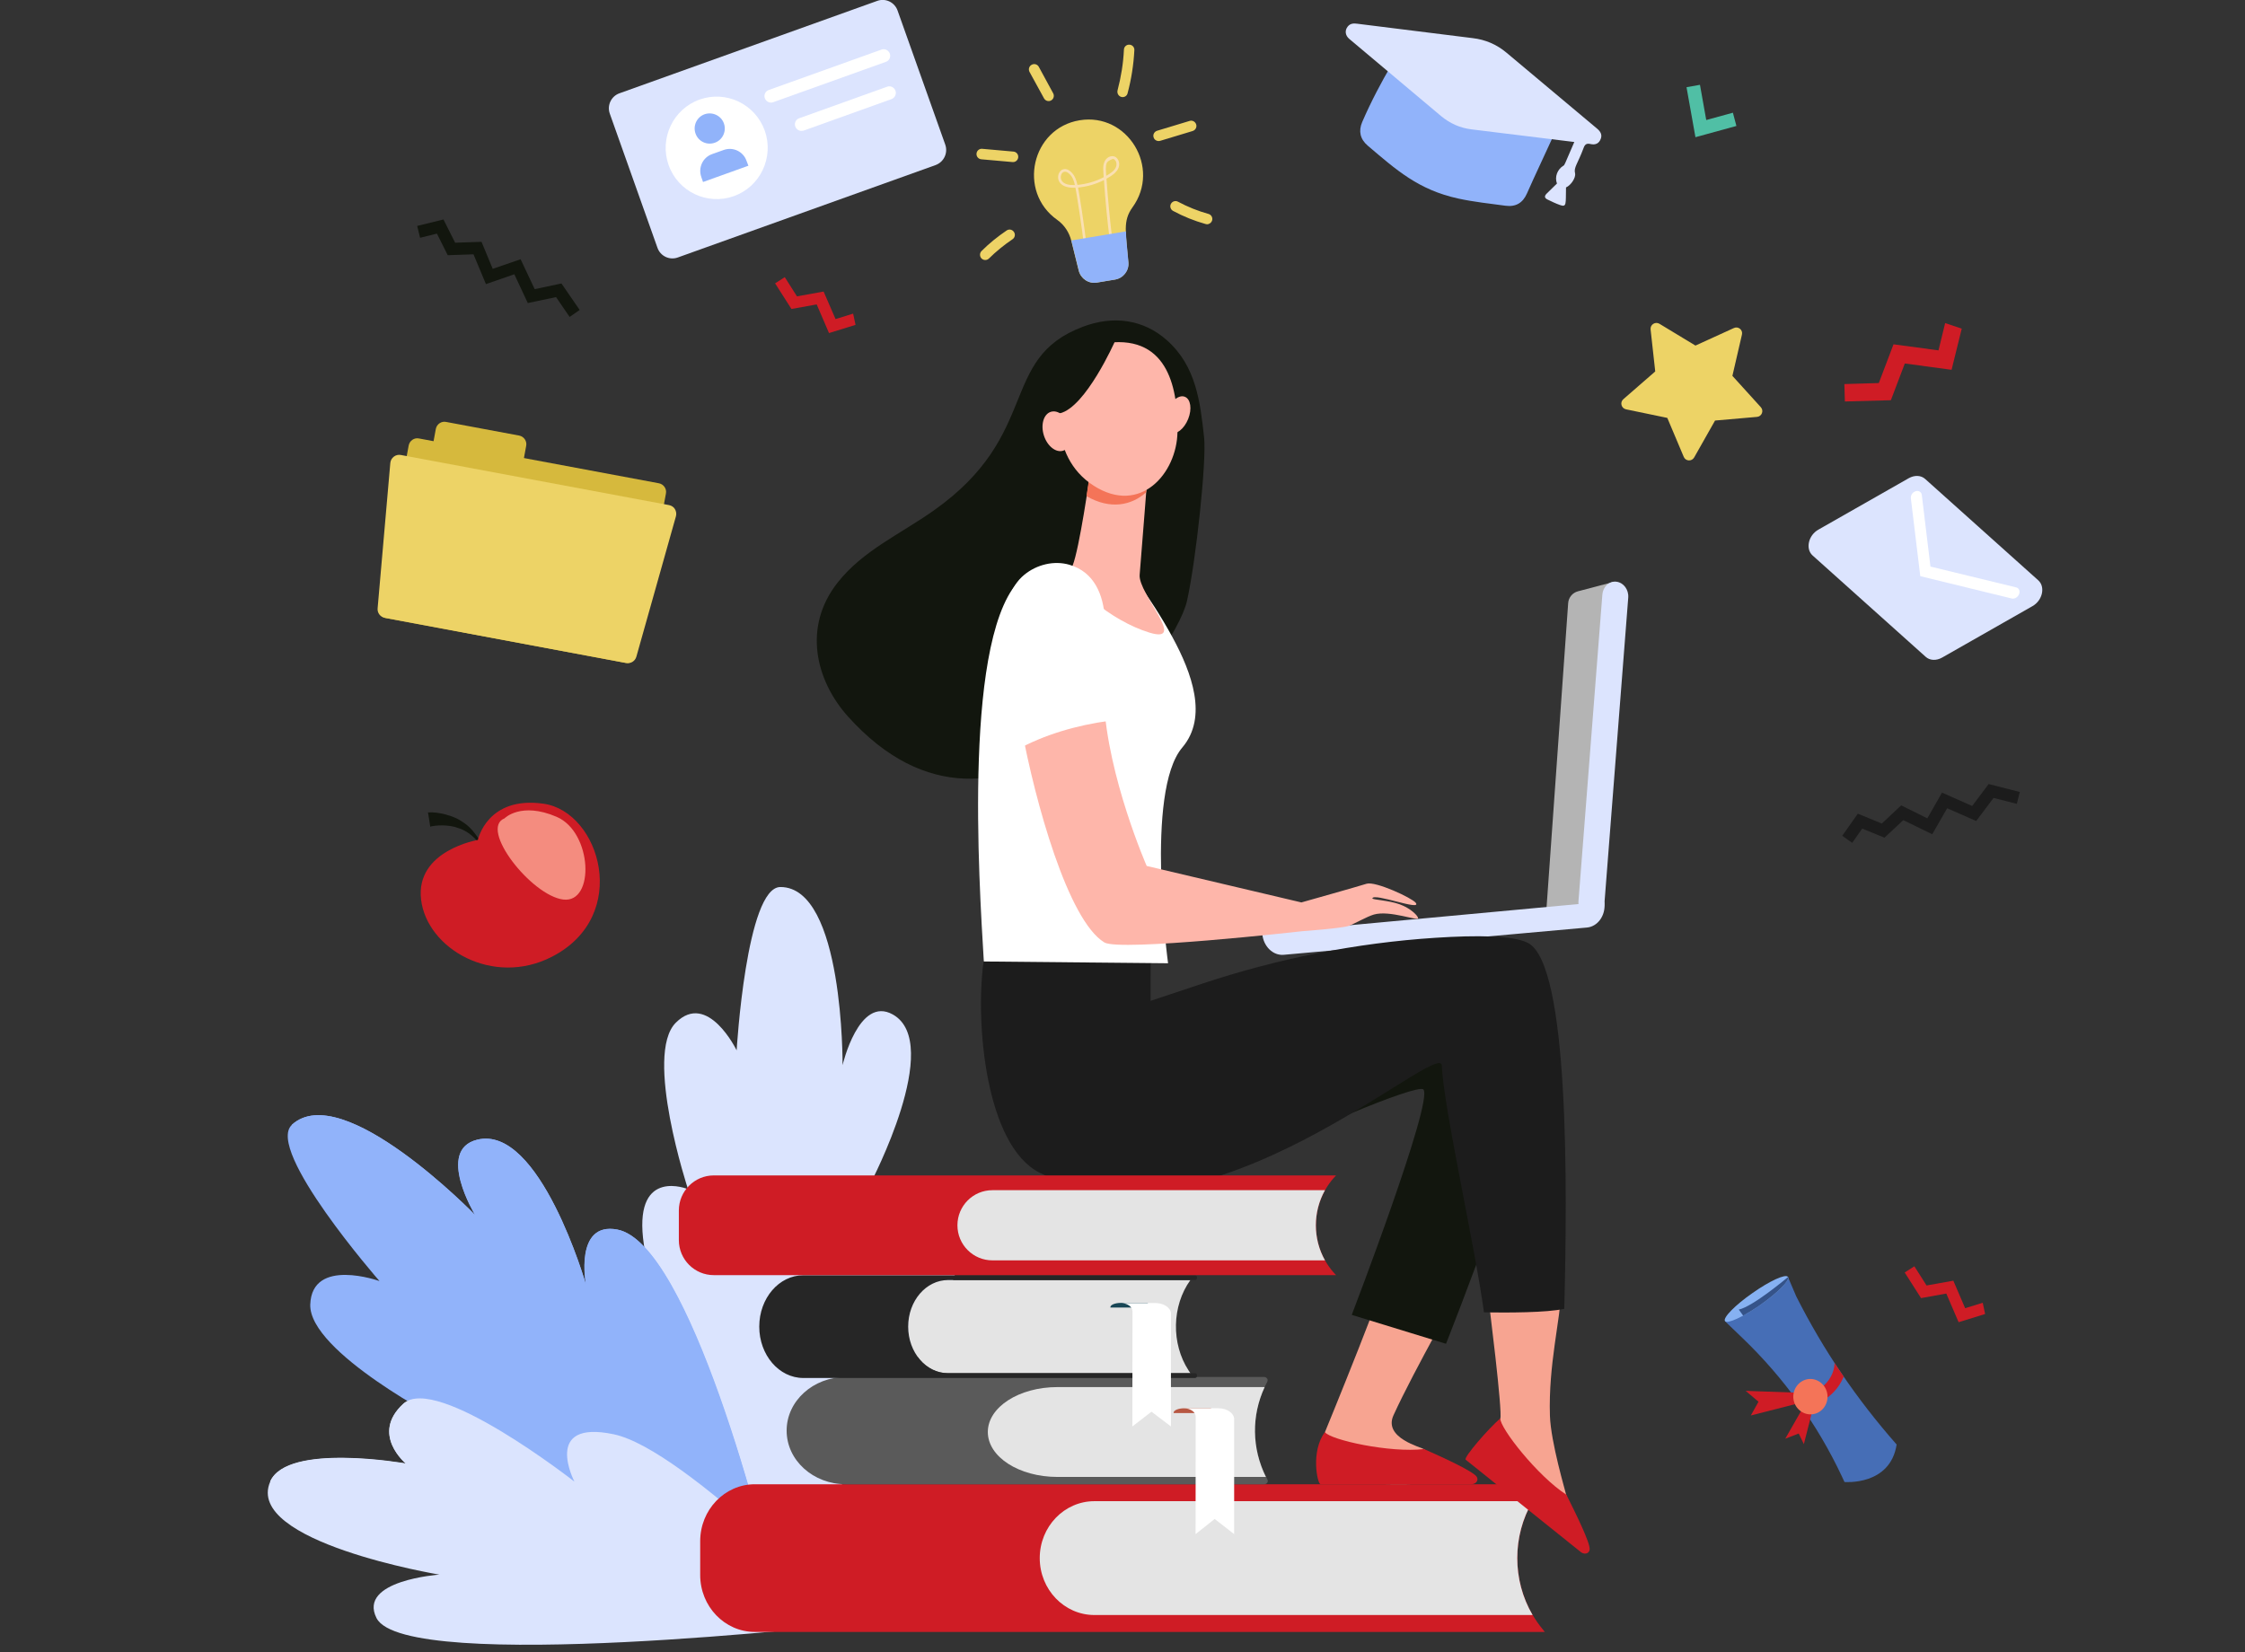 <svg width="288" height="212" viewBox="0 0 288 212" fill="none" xmlns="http://www.w3.org/2000/svg">
<rect x="0" y="0" width="288" height="212" fill="#333333" stroke="none"/>
<g clip-path="url(#clip0)">
<path d="M109.445 40.243L107.188 40.94L105.656 37.409L102.239 38.025L100.675 35.563L99.434 36.356L101.529 39.644L104.77 39.061L106.349 42.737L109.751 41.684L109.445 40.243Z" fill="#CF1C25"/>
<path d="M254.355 167.158L252.098 167.855L250.583 164.324L247.149 164.94L245.585 162.478L244.344 163.272L246.439 166.559L249.68 165.976L251.26 169.652L254.661 168.6L254.355 167.158Z" fill="#CF1C25"/>
<path d="M95.515 208.94C95.515 208.94 83.457 167.887 82.49 158.834C81.522 149.782 88.261 152.583 88.261 152.583C88.261 152.583 82.586 135.32 86.697 131.223C90.792 127.126 94.5 134.769 94.5 134.769C94.5 134.769 95.741 113.814 100.11 113.814C108.251 113.798 108.09 136.664 108.09 136.664C108.09 136.664 110.169 127.709 114.538 130.17C121.115 133.863 111.684 151.806 111.684 151.806C111.684 151.806 120.067 151.806 123.017 156.065C128.289 163.66 95.515 208.94 95.515 208.94Z" fill="#DBE4FE"/>
<path d="M99.464 203.498C99.464 203.498 64.707 197.652 57.147 191.466C49.586 185.28 57.066 182.494 57.066 182.494C57.066 182.494 39.607 173.506 39.801 167.385C40.01 161.263 48.683 164.373 48.683 164.373C48.683 164.373 33.965 147.531 37.447 144.324C43.928 138.365 60.951 155.887 60.951 155.887C60.951 155.887 55.906 147.547 61.225 146.235C69.254 144.243 75.17 164.794 75.17 164.794C75.17 164.794 73.671 156.68 79.2 157.765C89.099 159.693 99.464 203.498 99.464 203.498Z" fill="#91B3FA"/>
<path d="M79.183 157.765C73.637 156.761 75.153 164.794 75.153 164.794C75.153 164.794 69.236 144.243 61.208 146.235C55.888 147.547 60.934 155.887 60.934 155.887C60.934 155.887 43.926 138.365 37.43 144.324L99.334 203.514C98.238 197.863 88.469 159.45 79.183 157.765Z" fill="#91B3FA"/>
<path d="M109.349 208.325C109.349 208.325 91.035 189.62 81.83 187.677C72.609 185.734 74.269 192.325 74.269 192.325C74.269 192.325 55.972 176.26 51.733 180.147C47.493 184.033 52.071 187.806 52.071 187.806C52.071 187.806 36.837 185.102 34.66 190.122C31.307 197.847 56.359 202.041 56.359 202.041C56.359 202.041 45.864 202.77 48.299 207.612C51.974 214.883 109.349 208.325 109.349 208.325Z" fill="#DBE4FE"/>
<path d="M34.66 190.089C36.837 185.069 52.071 187.773 52.071 187.773C52.071 187.773 47.492 184.016 51.732 180.114C55.972 176.227 73.689 190.105 73.689 190.105C73.689 190.105 69.513 182.089 78.735 184.033C87.956 185.976 109.348 208.308 109.348 208.308L34.66 190.089Z" fill="#DBE4FE"/>
<path d="M138.492 15.433C132.334 16.453 130.496 24.583 135.623 28.21C136.542 28.858 137.186 29.846 137.444 30.947L138.379 34.721C138.637 35.757 139.653 36.437 140.701 36.259L143.038 35.87C144.086 35.692 144.844 34.737 144.747 33.668C144.425 29.765 144.022 28.356 145.279 26.607C148.971 21.522 144.65 14.413 138.492 15.433Z" fill="#EDD366"/>
<path d="M139.122 31.951C138.719 28.615 138.155 25.085 137.962 24.081C134.431 24.275 135.769 20.534 137.397 22.057C137.865 22.494 138.075 23.077 138.22 23.725C139.396 23.611 140.541 23.287 141.589 22.737C141.54 21.911 141.444 21.296 141.686 20.761C142.024 19.968 143.04 19.741 143.443 20.518C143.604 20.81 143.62 21.182 143.507 21.49C143.265 22.154 142.556 22.591 141.944 22.931C142.137 25.587 142.379 28.259 142.717 30.899L142.379 30.947C142.056 28.356 141.798 25.717 141.621 23.109C140.589 23.628 139.461 23.951 138.3 24.065C138.542 25.344 139.074 28.777 139.445 31.919L139.122 31.951ZM136.285 23.287C136.591 23.628 137.123 23.773 137.897 23.741C137.768 23.174 137.575 22.656 137.172 22.3C136.301 21.49 135.769 22.721 136.285 23.287ZM141.992 20.891C141.798 21.328 141.879 21.895 141.911 22.559C142.411 22.267 143.007 21.911 143.185 21.377C143.314 21.004 143.169 20.486 142.798 20.389C142.766 20.389 142.137 20.583 141.992 20.891Z" fill="#FAE0B2"/>
<path d="M137.43 30.851C137.446 30.883 137.446 30.915 137.462 30.948L138.397 34.721C138.655 35.757 139.67 36.438 140.718 36.26L143.056 35.871C144.104 35.693 144.861 34.737 144.765 33.668C144.62 31.936 144.458 30.689 144.442 29.685L137.43 30.851Z" fill="#91B3FA"/>
<path d="M133.929 12.615L132.075 9.231C131.898 8.907 132.011 8.486 132.349 8.308C132.672 8.13 133.091 8.243 133.268 8.583L135.106 11.968C135.283 12.291 135.171 12.713 134.832 12.891C134.51 13.069 134.107 12.939 133.929 12.615Z" fill="#EDD366"/>
<path d="M129.899 20.794L125.885 20.438C125.514 20.405 125.24 20.081 125.272 19.709C125.304 19.336 125.627 19.061 125.998 19.093L130.012 19.45C130.382 19.482 130.656 19.806 130.624 20.178C130.592 20.551 130.27 20.826 129.899 20.794Z" fill="#EDD366"/>
<path d="M125.916 33.166C125.658 32.907 125.658 32.47 125.916 32.211C126.899 31.223 127.996 30.348 129.14 29.571C129.447 29.36 129.866 29.442 130.075 29.765C130.285 30.073 130.204 30.494 129.882 30.705C128.802 31.433 127.786 32.259 126.851 33.182C126.593 33.425 126.174 33.425 125.916 33.166Z" fill="#EDD366"/>
<path d="M143.845 12.437C143.49 12.34 143.28 11.968 143.361 11.611C143.812 9.895 144.103 8.13 144.183 6.365C144.199 5.992 144.522 5.701 144.892 5.733C145.263 5.749 145.553 6.073 145.521 6.445C145.424 8.308 145.134 10.17 144.651 11.968C144.57 12.324 144.199 12.534 143.845 12.437Z" fill="#EDD366"/>
<path d="M147.988 17.619C147.875 17.263 148.084 16.891 148.439 16.777L152.614 15.514C152.969 15.401 153.34 15.611 153.453 15.968C153.566 16.324 153.356 16.696 153.001 16.81L148.826 18.073C148.471 18.17 148.084 17.976 147.988 17.619Z" fill="#EDD366"/>
<path d="M154.84 28.777C154.775 28.777 154.711 28.761 154.662 28.745C153.211 28.34 151.809 27.773 150.487 27.061C150.164 26.883 150.035 26.478 150.213 26.154C150.39 25.83 150.793 25.701 151.116 25.879C152.357 26.543 153.679 27.077 155.033 27.45C155.388 27.547 155.597 27.919 155.501 28.275C155.404 28.583 155.13 28.777 154.84 28.777Z" fill="#EDD366"/>
<path d="M216.002 58.624L213.89 53.62L208.586 52.519C207.99 52.389 207.78 51.628 208.248 51.223L212.342 47.66L211.746 42.267C211.682 41.652 212.343 41.231 212.874 41.539L217.501 44.34L222.434 42.089C222.998 41.83 223.611 42.332 223.466 42.931L222.241 48.227L225.884 52.243C226.303 52.697 226.013 53.441 225.4 53.49L220.016 53.96L217.34 58.688C217.034 59.239 216.244 59.191 216.002 58.624Z" fill="#EDD366"/>
<path d="M249.534 41.458L248.68 44.956L242.909 44.178L241.023 49.15L236.605 49.279L236.67 51.514L242.57 51.352L244.36 46.64L250.357 47.449L251.662 42.17L249.534 41.458Z" fill="#CF1C25"/>
<path d="M198.173 209.393H96.837C92.968 209.393 89.824 206.121 89.824 202.089V197.749C89.824 193.717 92.968 190.445 96.837 190.445H198.189C193.546 195.725 193.466 203.789 197.996 209.166L198.173 209.393Z" fill="#CF1C25"/>
<path d="M196.609 192.616H140.395C136.526 192.616 133.383 195.887 133.383 199.919C133.383 203.952 136.526 207.223 140.395 207.223H196.609C193.981 202.737 193.997 197.085 196.609 192.616Z" fill="#E4E4E4"/>
<path d="M162.577 177.279C162.722 177.004 162.496 176.68 162.157 176.68H108.523C104.316 176.68 100.914 179.757 100.914 183.563C100.914 187.368 104.316 190.445 108.523 190.445H162.174C162.512 190.445 162.738 190.121 162.593 189.846C160.465 185.862 160.465 181.247 162.577 177.279Z" fill="#5A5A5A"/>
<path d="M162.237 177.976H135.654C130.721 177.976 126.723 180.55 126.723 183.741C126.723 186.931 130.721 189.506 135.654 189.506H162.398C160.577 185.83 160.528 181.652 162.237 177.976Z" fill="#E4E4E4"/>
<path d="M155.375 180.697H151.909C151.167 180.697 150.555 180.956 150.555 181.264V181.312H155.359V180.697H155.375Z" fill="#B75742"/>
<path d="M158.324 182.106C158.324 181.328 157.421 180.697 156.309 180.697H151.859C152.698 180.697 153.391 181.166 153.391 181.766L153.375 196.843L155.825 194.899L158.324 196.843V182.106Z" fill="white"/>
<path d="M152.711 176.195H121.518C118.745 176.195 116.504 173.523 116.504 170.219C116.504 166.916 118.745 164.244 121.518 164.244H152.711C150.326 167.547 150.229 172.406 152.486 175.855L152.711 176.195Z" fill="#E4E4E4"/>
<path d="M116.506 170.219C116.506 166.915 118.795 164.243 121.632 164.243H153.31C153.455 164.243 153.584 164.098 153.568 163.936C153.568 163.774 153.455 163.628 153.31 163.628H103.061C99.933 163.628 97.402 166.575 97.402 170.219C97.402 173.863 99.933 176.81 103.061 176.81H153.31C153.455 176.81 153.568 176.681 153.568 176.502C153.568 176.324 153.455 176.195 153.31 176.195H121.632C118.795 176.195 116.506 173.523 116.506 170.219Z" fill="#262626"/>
<path d="M147.265 167.174H143.799C143.058 167.174 142.445 167.417 142.445 167.725V167.773H147.249V167.174H147.265Z" fill="#184655"/>
<path d="M150.214 168.567C150.214 167.806 149.312 167.19 148.199 167.19H143.75C144.588 167.19 145.281 167.66 145.281 168.243L145.265 183.028L147.716 181.134L150.214 183.028V168.567Z" fill="white"/>
<path d="M202.429 75.87L207.04 74.655L203.912 116.485L198.383 116.663L201.172 77.392C201.22 76.663 201.736 76.048 202.429 75.87Z" fill="#B4B4B4"/>
<path d="M204.333 117.668C204.236 117.684 204.123 117.684 204.01 117.668C203.091 117.554 202.414 116.647 202.495 115.627L205.558 76.291C205.638 75.271 206.444 74.526 207.363 74.639C208.282 74.753 208.959 75.66 208.879 76.68L205.816 116.016C205.735 116.923 205.106 117.603 204.333 117.668Z" fill="#DCE4FE"/>
<path d="M161.934 119.757C161.934 119.789 161.934 119.821 161.934 119.838C162.079 121.441 163.32 122.639 164.69 122.51L203.59 119.012C204.96 118.882 205.976 117.489 205.831 115.886C205.831 115.821 205.815 115.757 205.799 115.692L161.934 119.757Z" fill="#DCE4FE"/>
<path d="M189.02 162.008C186.473 163.433 178.686 160.939 178.686 160.712C178.573 162.85 169.965 183.773 169.965 183.773V190.218C169.965 190.218 187.698 191.061 187.44 189.49C187.182 187.919 186.231 188.939 182.7 185.959C182.394 185.7 177.413 184.534 178.767 181.587C181.475 175.644 187.23 165.733 189.02 162.008Z" fill="#F7A491"/>
<path d="M169.398 190.445H188.808C189.501 190.38 189.678 189.797 189.42 189.457C188.904 188.745 185.196 187.044 182.682 185.927C178.329 186.445 170.671 184.761 169.962 183.757C168.124 186.235 168.995 190.364 169.398 190.445Z" fill="#CF1C25"/>
<path d="M165.124 146.996C164.866 146.202 181.841 138.963 182.599 139.789C183.937 141.247 173.41 168.712 173.41 168.712L185.501 172.421C185.501 172.421 198.075 140.696 197.559 134.898C197.027 129.101 190.74 122.51 177.086 126.72C163.447 130.947 165.124 146.996 165.124 146.996Z" fill="#12160E"/>
<path d="M200.283 165.619C197.414 165.101 193.706 164.939 190.724 164.891C191.078 167.546 192.771 181.182 192.465 182.024C191.207 185.425 188.402 187.012 188.402 187.012C188.402 187.012 201.589 198.963 202.379 197.587C203.169 196.21 201.799 196.389 200.928 191.838C200.848 191.433 198.945 185.085 198.833 181.652C198.623 175.109 200.187 169.247 200.283 165.619Z" fill="#F7A491"/>
<path d="M196.044 121.004C194.207 120.016 189.435 119.984 184.179 120.324C173.943 120.988 163.835 123.012 154.114 126.251L147.601 128.421L147.617 121.716C147.617 121.716 126.886 118.235 126.176 123.401C125.096 131.174 126.434 146.947 133.35 150.461C154.791 161.393 184.857 133.036 184.969 136.745C185.114 141.733 189.29 160.275 190.37 168.389C193.336 168.437 198.446 168.437 200.671 167.935C201.09 152.032 201.284 123.805 196.044 121.004Z" fill="#1C1C1C"/>
<path d="M188.019 187.287L202.834 199.174C203.414 199.563 203.914 199.222 203.93 198.801C203.995 197.927 202.173 194.251 200.948 191.789C197.256 189.409 192.388 183.206 192.468 181.992C190.921 183.32 187.761 186.98 188.019 187.287Z" fill="#CF1C25"/>
<path d="M154.47 56.146C153.97 51.579 153.454 46.98 149.682 43.644C146.635 40.939 142.75 40.469 138.913 41.927C128.032 46.024 133.642 55.725 119.778 65.506C115.474 68.55 110.718 70.623 107.478 74.721C102.932 80.453 104.656 87.336 108.783 91.935C128.58 113.943 150.682 84.227 152.278 77.085C153.454 71.789 154.792 59.093 154.47 56.146Z" fill="#12160E"/>
<path d="M150.457 81.846C148.845 78.85 147.169 76.469 147.169 76.469C145.492 73.473 141.155 71.951 141.155 71.951C141.155 71.951 139.705 71.984 138.044 72.064C137.947 72.34 137.835 72.534 137.738 72.615C137.109 73.085 133.53 72.486 131.209 74.056C123.455 80.745 125.599 113.133 126.211 123.368L149.845 123.595C149.845 123.595 146.862 101.571 151.666 95.919C155.003 92 152.859 86.299 150.457 81.846Z" fill="white"/>
<path d="M139.801 61.004C139.801 61.004 138.495 70.332 137.592 72.599C136.689 74.866 142.59 79.708 147.491 81.182C152.391 82.656 145.991 76.178 146.201 73.749C146.41 71.32 147.297 59.854 147.297 59.854L139.801 61.004Z" fill="#FEB6AA"/>
<path d="M147.04 63.158C147.185 61.263 147.282 59.87 147.282 59.87L139.786 61.02C139.786 61.02 139.592 62.121 139.383 63.66C142.43 65.425 145.17 64.858 147.04 63.158Z" fill="#F47458"/>
<path d="M142.137 43.983C142.137 43.983 139.187 44.648 137.365 47.449C135.543 50.251 134.286 58.461 140.299 62.316C146.296 66.154 150.971 60.728 151.052 55.433C151.132 50.121 149.988 43.044 142.137 43.983Z" fill="#FEB6AA"/>
<path d="M152.423 53.765C151.907 55.044 150.892 55.838 150.15 55.53C149.409 55.223 149.215 53.943 149.731 52.68C150.247 51.401 151.263 50.607 152.004 50.915C152.746 51.206 152.939 52.486 152.423 53.765Z" fill="#FEB6AA"/>
<path d="M143.025 43.806C143.025 43.806 139.269 52.291 135.948 53.036C132.643 53.797 132.691 58.057 132.691 58.057C132.691 58.057 132.772 48.211 135.867 45.943C138.979 43.692 143.025 43.806 143.025 43.806Z" fill="#12160E"/>
<path d="M137.267 54.802C137.702 56.178 137.299 57.538 136.38 57.83C135.462 58.121 134.349 57.247 133.914 55.87C133.479 54.494 133.882 53.134 134.801 52.842C135.736 52.551 136.832 53.425 137.267 54.802Z" fill="#FEB6AA"/>
<path d="M179.555 116.032C178.136 115.514 176.024 115.449 176.056 115.271C176.202 114.51 182.456 116.956 181.618 115.838C181.151 115.223 176.459 113.037 175.315 113.393C174.203 113.749 166.948 115.79 166.948 115.79L147.103 111.109C147.103 111.109 142.09 99.676 141.606 89.846C137.463 90.413 134.642 91.433 131.047 93.441C132.788 102.834 136.995 118.073 141.671 120.923C143.637 122.122 167.061 119.482 167.061 119.482C167.061 119.482 172.22 119.109 173.074 118.786C173.719 118.543 175.363 117.603 176.25 117.344C178.281 116.761 181.908 118.219 181.924 117.814C181.924 117.539 181.006 116.551 179.555 116.032Z" fill="#FEB6AA"/>
<path d="M141.736 79.352C141.542 76.324 140.398 73.409 137.206 72.469C135.223 71.886 132.998 72.437 131.402 73.749C129.516 75.303 128.984 77.781 129 80.129C129.016 85.474 129.387 90.996 130.355 96.259C133.949 94.251 138.157 93.052 142.3 92.486C142.284 92.437 141.978 83.352 141.736 79.352Z" fill="white"/>
<path d="M80.252 85.053L49.477 79.304C48.864 79.191 48.445 78.591 48.574 77.976L52.427 57.166C52.54 56.551 53.136 56.13 53.749 56.259L84.524 62.008C85.136 62.122 85.555 62.721 85.427 63.336L81.574 84.146C81.461 84.761 80.864 85.166 80.252 85.053Z" fill="#D6B93D"/>
<path d="M65.597 61.279L56.231 59.531C55.618 59.417 55.199 58.818 55.328 58.203L55.908 55.045C56.021 54.429 56.618 54.008 57.23 54.138L66.597 55.887C67.209 56 67.628 56.599 67.499 57.215L66.919 60.373C66.806 60.988 66.21 61.393 65.597 61.279Z" fill="#D6B93D"/>
<path d="M81.637 84.259C81.476 84.826 80.912 85.182 80.331 85.069L49.363 79.271C48.783 79.158 48.38 78.639 48.444 78.04L50.072 59.401C50.105 59.077 50.266 58.785 50.524 58.591C50.782 58.397 51.104 58.316 51.427 58.38L85.829 64.809C86.151 64.874 86.425 65.052 86.586 65.328C86.748 65.603 86.796 65.927 86.715 66.235L81.637 84.259Z" fill="#EDD366"/>
<path d="M222.755 16.162L217.5 17.603L216.355 11.19L218.08 10.882L218.886 15.4L222.304 14.461L222.755 16.162Z" fill="#50BFA5"/>
<path d="M54.906 104.243C56.228 104.129 58.259 104.712 59.162 105.344C59.291 105.473 60.339 105.895 61.435 107.692L61.193 107.854C60.049 106.656 59.275 106.38 58.356 106.105C56.841 105.716 55.325 106.008 55.196 106.073L54.906 104.243Z" fill="#12160E"/>
<path d="M61.306 107.773C61.306 107.773 53.261 109.117 54.019 115.433C54.777 121.749 63.256 126.656 70.817 122.753C81.005 117.506 76.975 104.162 69.737 103.125C62.483 102.089 61.306 107.773 61.306 107.773Z" fill="#CF1C25"/>
<path d="M64.723 105.004C64.723 105.004 66.818 102.834 71.413 104.809C76.007 106.785 76.346 115.951 72.235 115.417C68.14 114.882 61.434 106.315 64.723 105.004Z" fill="#F48C7F"/>
<path d="M120.017 21.182L86.953 33.036C85.889 33.425 84.712 32.858 84.341 31.79L78.231 14.591C77.845 13.522 78.409 12.34 79.473 11.968L112.537 0.113C113.601 -0.275 114.778 0.292 115.148 1.36L121.258 18.543C121.645 19.628 121.081 20.794 120.017 21.182Z" fill="#DCE4FE"/>
<path d="M98.107 16.761C99.316 20.178 97.543 23.952 94.141 25.166C90.74 26.381 86.983 24.599 85.774 21.182C84.565 17.765 86.338 13.992 89.74 12.777C93.142 11.563 96.882 13.344 98.107 16.761Z" fill="white"/>
<path d="M92.868 15.838C93.223 16.842 92.707 17.96 91.692 18.316C90.692 18.672 89.58 18.154 89.225 17.134C88.87 16.13 89.386 15.012 90.402 14.656C91.401 14.316 92.514 14.834 92.868 15.838Z" fill="#91B3FA"/>
<path d="M96.009 21.264L90.189 23.353L89.964 22.705C89.545 21.506 90.157 20.195 91.35 19.774L92.85 19.239C94.042 18.818 95.348 19.434 95.767 20.632L96.009 21.264Z" fill="#91B3FA"/>
<path d="M98.912 13.166C98.558 13.166 98.251 12.939 98.122 12.616C97.961 12.178 98.187 11.692 98.622 11.547L113.083 6.364C113.179 6.332 113.26 6.316 113.357 6.316C113.711 6.316 114.018 6.543 114.147 6.867C114.308 7.304 114.082 7.79 113.647 7.935L99.186 13.117C99.106 13.15 99.009 13.166 98.912 13.166Z" fill="white"/>
<path d="M102.815 16.794C102.46 16.794 102.154 16.567 102.025 16.243C101.864 15.806 102.089 15.32 102.525 15.174L113.809 11.126C113.906 11.093 113.986 11.077 114.083 11.077C114.438 11.077 114.744 11.304 114.873 11.628C114.954 11.838 114.938 12.065 114.841 12.275C114.744 12.486 114.583 12.632 114.373 12.713L103.089 16.761C103.008 16.778 102.911 16.794 102.815 16.794Z" fill="white"/>
<path d="M171.398 150.818H91.568C89.085 150.818 87.086 152.843 87.086 155.32V159.11C87.086 161.604 89.101 163.612 91.568 163.612H171.398L171.35 163.563C167.948 160.017 167.965 154.365 171.398 150.818Z" fill="#CF1C25"/>
<path d="M169.978 152.713H127.306C124.823 152.713 122.824 154.737 122.824 157.215C122.824 159.709 124.839 161.717 127.306 161.717H169.978C168.414 158.948 168.414 155.498 169.978 152.713Z" fill="#E4E4E4"/>
<path d="M180.44 5.134C181.681 6.138 183.841 9.344 186.614 11.595C188.226 12.907 189.468 12.583 191.531 12.826C201.317 14.008 198.657 16.016 199.833 16.227C199.495 17.004 196.448 23.498 195.884 24.826C195.352 26.041 194.449 26.575 193.127 26.397C191.112 26.122 189.065 25.911 187.066 25.474C181.955 24.357 179.118 21.798 175.459 18.688C174.491 17.863 174.25 16.826 174.749 15.66C177.103 10.203 180.182 5.636 180.44 5.134Z" fill="#91B3FA"/>
<path d="M200.896 24.049C200.848 26.186 201.009 26.624 200.106 26.3C199.558 26.105 199.026 25.846 198.494 25.587C198.124 25.393 198.107 25.15 198.414 24.842C198.849 24.405 199.3 23.984 199.736 23.547C199.413 22.705 199.784 21.733 200.558 21.263C200.719 21.166 200.606 21.36 201.96 18.219C197.463 17.668 194.271 17.279 188.773 16.599C187.306 16.421 186.001 15.838 184.856 14.883C180.923 11.579 177.005 8.275 173.088 4.988C172.556 4.535 172.491 3.887 172.91 3.385C173.233 2.996 173.668 2.98 174.12 3.045C175.377 3.207 187.677 4.745 188.919 4.891C190.563 5.085 191.998 5.701 193.271 6.769C197.124 10.008 200.993 13.247 204.862 16.486C205.394 16.923 205.539 17.344 205.346 17.83C205.136 18.381 204.701 18.64 204.024 18.478C203.54 18.364 203.314 18.526 203.153 18.98C202.396 21.02 201.864 21.474 202.057 22.235C202.186 22.802 201.509 23.79 200.896 24.049Z" fill="#DCE4FE"/>
<path d="M221.289 169.525L223.53 171.678C228.834 176.763 233.154 182.771 236.282 189.427L236.62 190.156C236.62 190.156 242.488 190.674 243.31 185.346C238.168 179.5 233.928 173.265 230.43 166.334L229.366 163.84L221.289 169.525Z" fill="#466EB6"/>
<path d="M229.365 163.838C229.655 164.259 228.075 165.862 225.85 167.417C223.626 168.972 221.562 169.927 221.288 169.506C220.998 169.085 222.578 167.466 224.819 165.911C227.043 164.34 229.075 163.417 229.365 163.838Z" fill="#86B1F2"/>
<path d="M229.378 163.854C229.378 163.854 224.896 167.643 223.059 168.032L223.623 168.809C224.3 168.437 225.058 167.967 225.848 167.417C228.056 165.862 229.62 164.291 229.378 163.854Z" fill="#355389"/>
<path d="M235.343 174.882C235.343 175.53 235.101 178.364 230.426 179.546C230.732 179.967 231.038 180.388 231.329 180.826C234.295 179.951 235.617 178.413 236.229 177.247C236.326 177.069 236.439 176.809 236.519 176.631C236.116 176.048 235.73 175.465 235.343 174.882Z" fill="#CF1C25"/>
<path d="M230.845 178.704L223.945 178.461L225.59 179.854L224.606 181.619L231.135 179.951L230.845 178.704Z" fill="#CF1C25"/>
<path d="M231.474 180.308L229.023 184.599L230.748 183.935L231.409 185.295L232.554 180.793L231.474 180.308Z" fill="#CF1C25"/>
<path d="M232.409 181.473C231.2 181.554 230.153 180.615 230.056 179.368C229.975 178.121 230.878 177.036 232.087 176.939C233.296 176.858 234.344 177.797 234.441 179.044C234.521 180.307 233.619 181.392 232.409 181.473Z" fill="#F47458"/>
<path d="M247.036 84.275L232.527 71.271C231.592 70.429 231.979 68.68 233.285 67.951L244.86 61.36C245.601 60.939 246.439 60.971 246.971 61.457L261.48 74.461C262.415 75.303 262.028 77.052 260.723 77.781L249.148 84.372C248.406 84.793 247.568 84.761 247.036 84.275Z" fill="#DCE4FE"/>
<path d="M246.344 73.927L245.134 63.935C245.086 63.547 245.36 63.142 245.747 63.028C246.134 62.899 246.489 63.126 246.537 63.498L247.649 72.696L258.644 75.368C258.998 75.449 259.176 75.838 259.015 76.243C258.853 76.632 258.45 76.875 258.08 76.794L246.344 73.927Z" fill="white"/>
<path d="M56.889 28.162L58.388 31.142L61.773 31.029L63.208 34.494L66.787 33.263L68.593 37.101L72.026 36.373L74.364 39.773L73.074 40.664L71.333 38.122L67.706 38.883L65.981 35.191L62.338 36.454L60.742 32.632L57.437 32.745L56.05 29.976L53.89 30.51L53.52 28.988L56.889 28.162Z" fill="#12160E"/>
<path d="M238.331 104.405L241.41 105.668L243.893 103.336L247.246 105.004L249.132 101.7L253.001 103.417L255.113 100.599L259.111 101.619L258.724 103.142L255.742 102.38L253.517 105.344L249.793 103.708L247.875 107.044L244.167 105.231L241.749 107.482L238.895 106.316L237.606 108.146L236.332 107.239L238.331 104.405Z" fill="#1C1C1C"/>
</g>
<defs>
<clipPath id="clip0">
<rect width="288" height="212" fill="white"/>
</clipPath>
</defs>
</svg>
